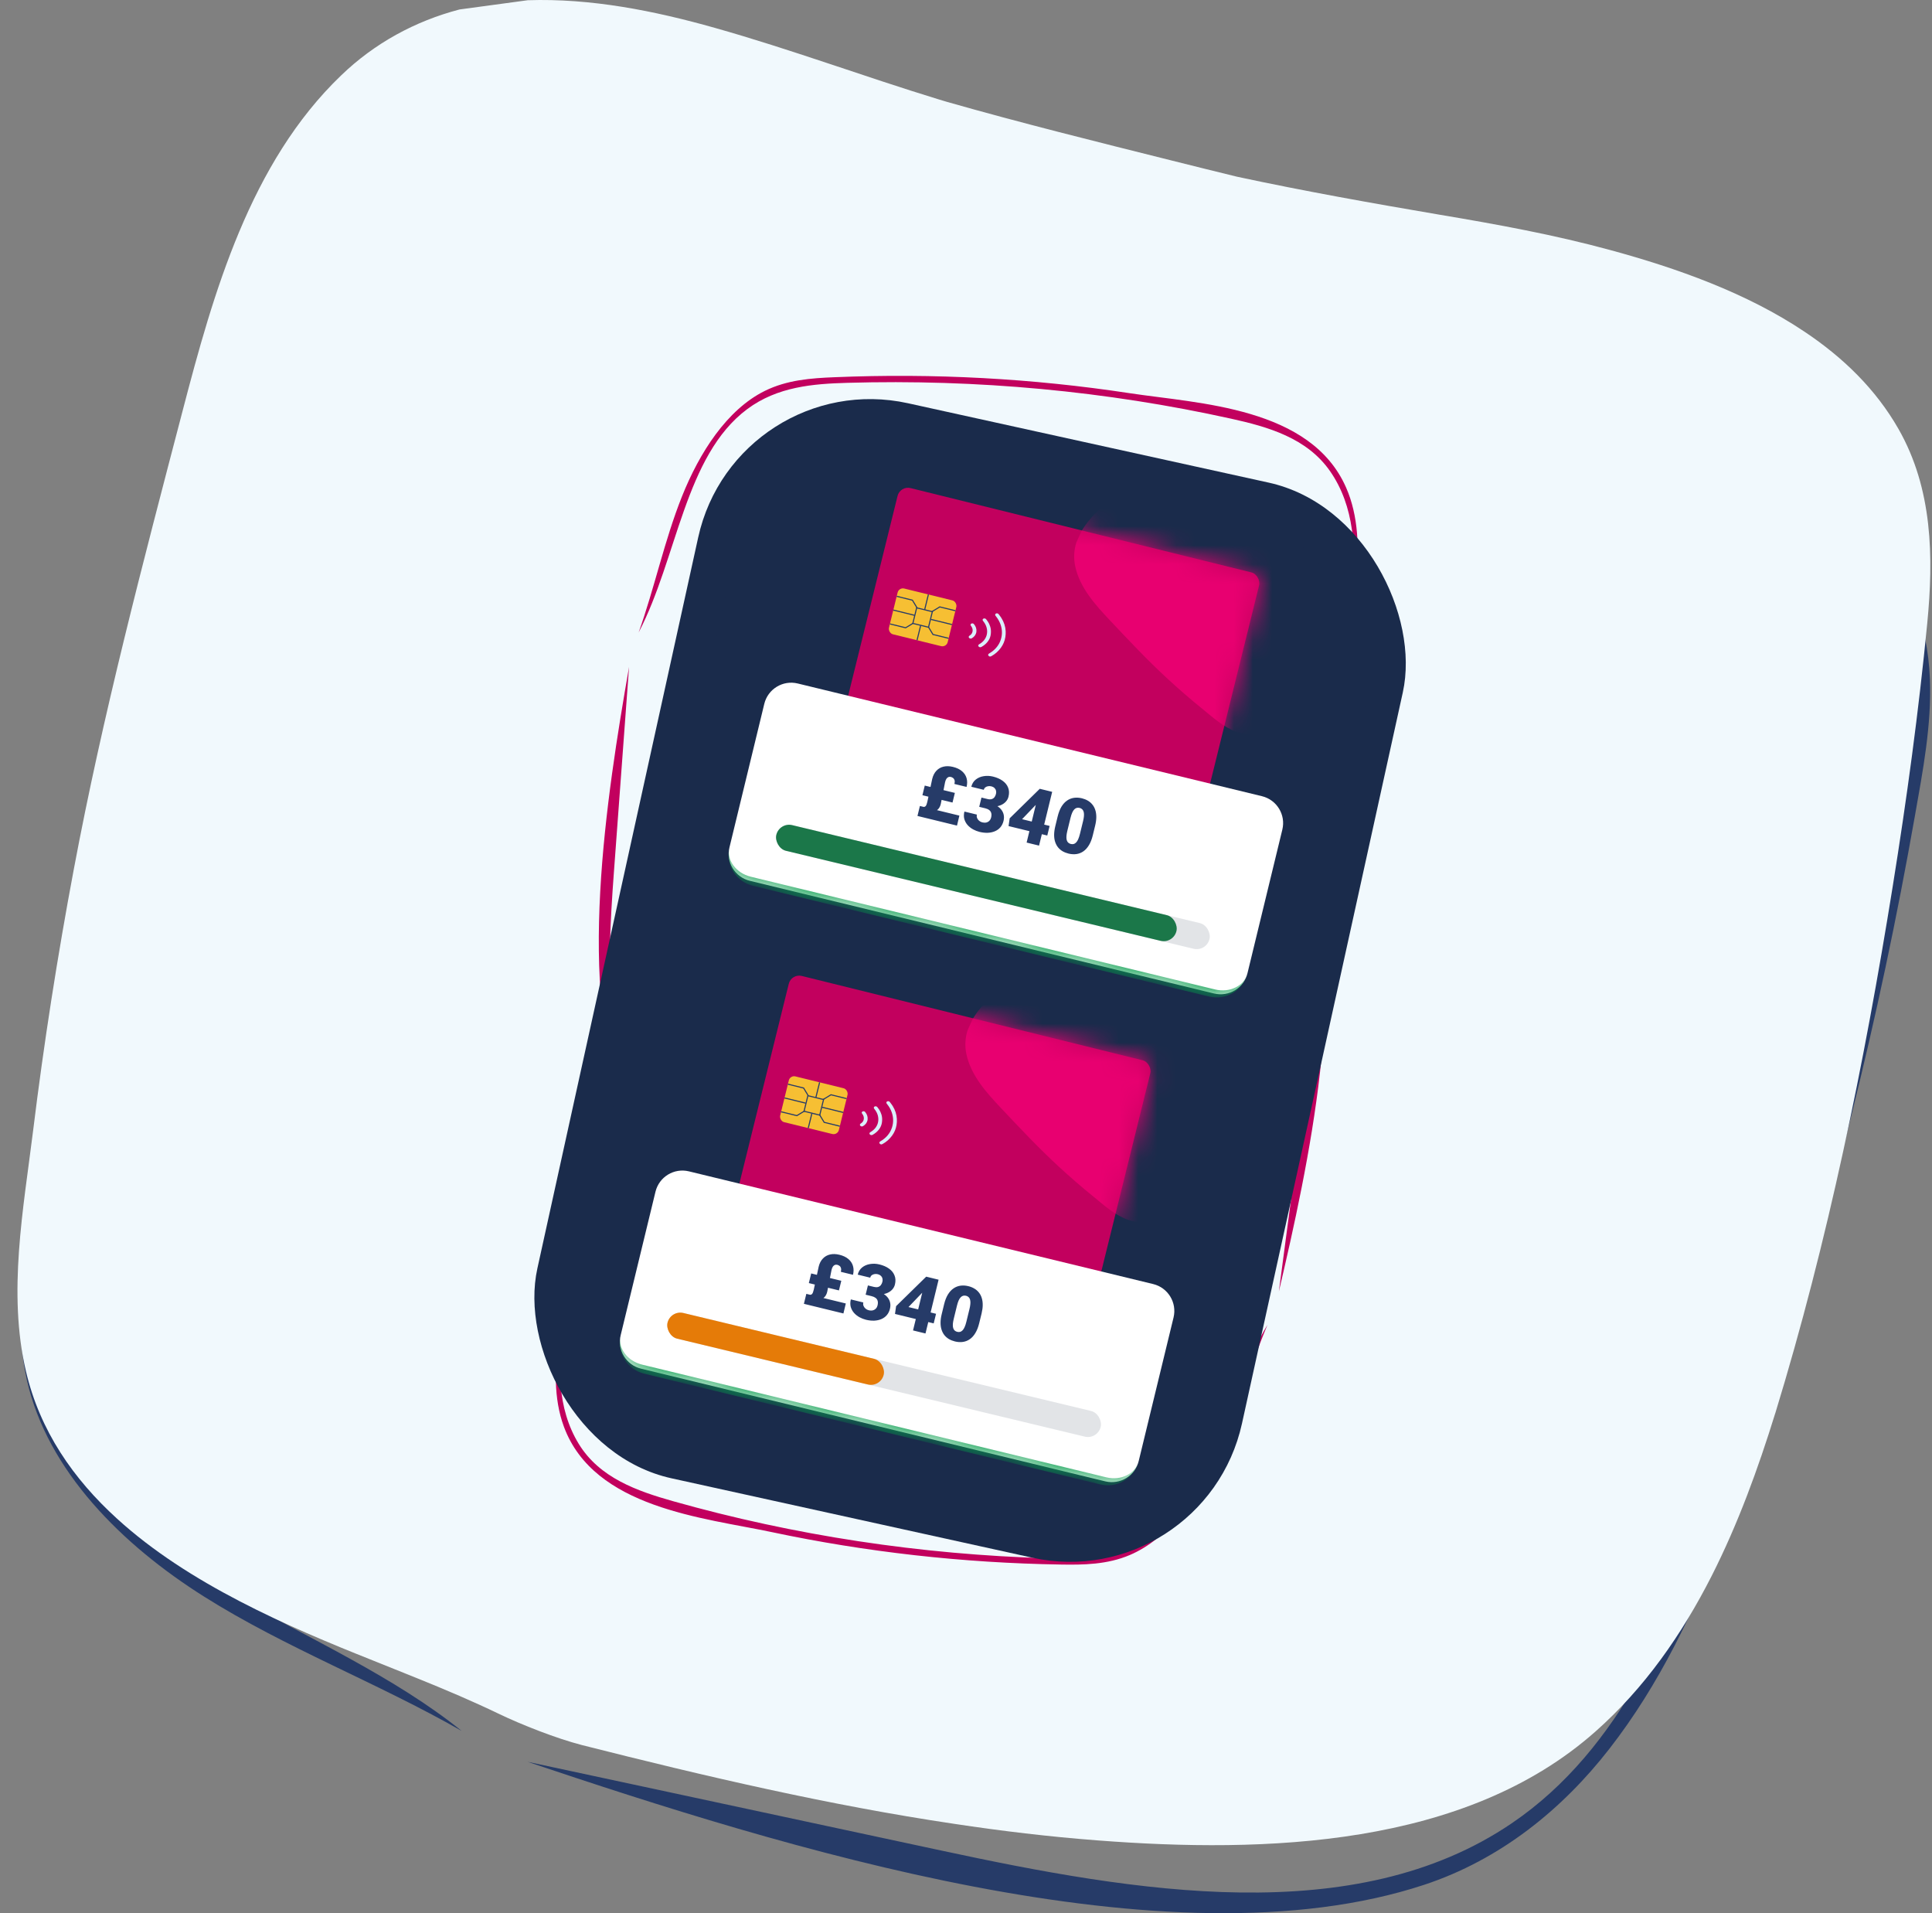 <svg xmlns="http://www.w3.org/2000/svg" width="101" height="100" viewBox="0 0 101 100" fill="none">
<rect x="0" y="0" width="101" height="100" fill="#808080" stroke="none"/>
<path d="M90.096 80.258C91.878 75.616 93.342 70.832 94.714 66.047C96.177 60.933 97.463 55.77 98.571 50.556C99.128 47.936 99.636 45.307 100.103 42.665C100.518 40.305 100.984 37.918 100.891 35.489C100.413 23.606 85.549 20.381 76.101 17.998C65.998 15.451 56.062 12.132 46.424 8.089C40.22 5.482 32.619 2.055 26.024 4.204C16.502 7.308 13.425 20.596 10.586 28.739C6.636 40.069 3.645 51.75 1.65 63.642C1.178 66.438 0.772 69.32 1.408 72.143C2.484 76.89 6.384 80.751 10.664 83.449C14.944 86.147 19.741 87.959 24.134 90.472C17.108 84.817 6.37 82.558 2.919 74.473C1.251 70.559 1.837 66.244 2.565 62.194C5.353 46.658 9.794 31.476 15.811 16.969C17.592 12.678 19.733 8.188 23.864 5.888C32.495 1.087 42.974 7.087 51.496 10.148C60.509 13.39 69.624 16.33 78.733 19.281C91.133 23.292 100.467 25.656 99.521 39.651C98.61 53.034 94.378 65.8 89.848 78.21C87.501 84.646 84.773 91.403 79.028 95.302C70.838 100.867 59.365 98.907 49.215 96.727C42.006 95.179 34.788 93.635 27.58 92.087C40.752 96.513 61.073 102.93 74.452 98.516C78.426 97.204 81.669 94.581 84.14 91.4C86.746 88.053 88.584 84.187 90.099 80.252L90.096 80.258Z" fill="#263B68"/>
<path d="M24.023 0.495C21.698 1.103 19.572 2.264 17.837 3.938C13.074 8.504 11.154 15.306 9.545 21.48C7.466 29.431 5.37 37.368 3.854 45.459C3.003 49.985 2.292 54.53 1.73 59.106C1.224 63.179 0.396 67.573 1.355 71.668C2.086 74.791 3.836 77.304 6.122 79.382C9.854 82.784 15.017 85.011 19.471 86.781C20.988 87.394 22.519 87.991 24.021 88.642C24.705 88.941 25.38 89.243 26.048 89.565C27.274 90.156 29.083 90.865 30.412 91.21C36.834 92.836 43.315 94.352 49.867 95.327C52.356 95.704 54.855 96.003 57.361 96.194C66.163 96.872 76.586 96.547 83.401 90.509C85.986 88.224 87.934 85.414 89.479 82.375C90.859 79.655 91.912 76.757 92.801 73.882L92.809 73.863C95.558 64.887 97.459 55.598 98.947 46.327C99.681 41.762 100.304 37.181 100.752 32.574C101.086 29.134 101.04 25.556 99.246 22.418C98.055 20.331 96.337 18.675 94.348 17.346C91.303 15.301 87.624 14.007 84.206 13.077C81.261 12.272 78.263 11.727 75.256 11.222C71.713 10.619 68.174 9.989 64.662 9.235C63.513 8.956 62.353 8.665 61.207 8.379C57.305 7.402 53.373 6.427 49.52 5.329C49.382 5.288 49.237 5.245 49.092 5.201C45.176 4.003 41.324 2.572 37.381 1.46C34.201 0.56 30.887 -0.098 27.589 0.012" fill="#F1F9FD"/>
<path d="M41.378 63.476C43.461 63.87 45.586 64.098 47.707 64.282C49.974 64.477 52.253 64.583 54.542 64.599C55.693 64.608 56.845 64.591 58 64.555C59.032 64.521 60.078 64.509 61.112 64.226C66.166 62.833 66.728 55.436 67.228 50.702C67.762 45.639 68.636 40.581 69.835 35.594C70.609 32.383 71.656 28.426 70.375 25.495C68.525 21.264 62.675 21.102 59.037 20.549C53.976 19.779 48.818 19.5 43.624 19.717C42.402 19.766 41.148 19.855 39.976 20.435C38.005 21.413 36.569 23.65 35.65 25.953C34.732 28.256 34.221 30.719 33.387 33.058C35.419 29.157 35.795 23.82 39.063 21.384C40.644 20.205 42.521 20.061 44.293 20.01C51.088 19.814 57.823 20.44 64.356 21.883C66.289 22.31 68.326 22.89 69.536 24.632C72.063 28.272 70.074 33.852 69.233 38.212C68.342 42.823 67.586 47.453 66.824 52.082C65.791 58.382 65.293 63.059 59.257 63.982C53.485 64.861 47.794 64.097 42.24 63.157C39.359 62.671 36.32 62.034 34.338 59.68C31.509 56.325 31.716 50.668 32.091 45.619C32.357 42.033 32.621 38.444 32.886 34.858C31.717 41.567 30.09 51.876 32.712 57.816C33.492 59.58 34.791 60.868 36.287 61.733C37.861 62.645 39.615 63.141 41.38 63.477L41.378 63.476Z" fill="#C2005E"/>
<path d="M60.141 38.9C58.116 38.395 56.04 38.05 53.966 37.748C51.75 37.427 49.517 37.193 47.267 37.046C46.137 36.972 45.004 36.923 43.867 36.893C42.851 36.868 41.822 36.82 40.79 37.039C35.744 38.12 34.77 45.357 34.009 49.981C33.195 54.925 32.049 59.847 30.586 64.679C29.643 67.791 28.388 71.62 29.48 74.573C31.057 78.836 36.797 79.329 40.34 80.08C45.27 81.125 50.323 81.693 55.44 81.776C56.643 81.797 57.881 81.781 59.066 81.278C61.058 80.429 62.597 78.313 63.631 76.102C64.665 73.89 65.307 71.499 66.26 69.248C64.04 72.966 63.367 78.189 60.017 80.398C58.396 81.466 56.543 81.501 54.799 81.45C48.11 81.255 41.527 80.256 35.188 78.466C33.314 77.936 31.345 77.25 30.255 75.469C27.979 71.748 30.252 66.378 31.327 62.141C32.465 57.66 33.472 53.153 34.484 48.648C35.859 42.516 36.615 37.947 42.599 37.385C48.321 36.849 53.87 37.924 59.275 39.165C62.078 39.807 65.028 40.605 66.843 43.032C69.432 46.491 68.905 52.038 68.249 56.978C67.784 60.487 67.32 63.999 66.855 67.508C68.386 60.982 70.572 50.944 68.334 44.957C67.668 43.179 66.465 41.839 65.044 40.904C63.549 39.917 61.854 39.33 60.138 38.899L60.141 38.9Z" fill="#C2005E"/>
<rect x="38.478" y="19.099" width="37.716" height="57.536" rx="9.206" transform="rotate(12.409 38.478 19.099)" fill="#1A2B4B"/>
<rect x="40.106" y="21.224" width="33.944" height="54.515" rx="9.206" transform="rotate(12.409 40.106 21.224)" fill="#1A2B4B"/>
<rect x="47.057" y="25.377" width="19.47" height="12.457" rx="0.561" transform="rotate(13.893 47.057 25.377)" fill="#C2005E"/>
<mask id="mask0_2772_2912" style="mask-type:alpha" maskUnits="userSpaceOnUse" x="44" y="25" width="22" height="18">
<rect x="47.057" y="25.377" width="19.47" height="12.457" rx="0.561" transform="rotate(13.893 47.057 25.377)" fill="#C2005E"/>
</mask>
<g mask="url(#mask0_2772_2912)">
<path d="M56.269 28.352C56.144 28.752 56.119 29.174 56.206 29.584C56.439 30.709 57.264 31.62 58.026 32.427C59.007 33.467 59.983 34.508 61.036 35.477C61.625 36.02 62.23 36.544 62.853 37.048C63.406 37.498 63.978 38.025 64.67 38.261C65.198 38.44 65.731 38.413 66.248 38.266C67.095 38.027 67.9 37.469 68.573 36.973C68.803 36.805 69.032 36.634 69.267 36.471C69.375 36.398 69.482 36.326 69.591 36.257C69.791 36.13 70.063 35.927 70.236 35.763C71.07 34.962 71.892 34.144 72.641 33.264C72.926 32.931 73.201 32.589 73.461 32.236C74.374 30.996 75.289 29.424 75.029 27.86C74.93 27.267 74.696 26.721 74.391 26.212C74.117 25.758 73.787 25.335 73.445 24.939L73.443 24.936C72.374 23.702 71.179 22.566 69.95 21.492C69.344 20.962 68.726 20.448 68.088 19.958C67.612 19.592 67.08 19.269 66.452 19.245C66.034 19.229 65.631 19.331 65.251 19.503C64.668 19.765 64.138 20.189 63.685 20.61C63.294 20.971 62.937 21.364 62.584 21.762C62.168 22.231 61.748 22.696 61.313 23.146C61.165 23.291 61.015 23.435 60.867 23.579C60.363 24.066 59.856 24.558 59.338 25.026C59.319 25.043 59.299 25.06 59.279 25.078C58.741 25.547 58.174 25.985 57.646 26.465C57.219 26.853 56.816 27.282 56.528 27.78" fill="#E80070"/>
<rect x="46.993" y="30.694" width="3.161" height="2.464" rx="0.285" transform="rotate(13.801 46.993 30.694)" fill="#F6BF33"/>
<path d="M47.752 32.567L47.344 32.813L46.523 32.612" stroke="#263B68" stroke-width="0.057"/>
<path d="M48.527 32.756L48.773 33.163L49.592 33.364" stroke="#263B68" stroke-width="0.057"/>
<path d="M47.945 31.777L47.698 31.37L46.877 31.168" stroke="#263B68" stroke-width="0.057"/>
<path d="M48.721 31.968L49.128 31.722L49.947 31.923" stroke="#263B68" stroke-width="0.057"/>
<path d="M46.7 31.888L47.809 32.161" stroke="#263B68" stroke-width="0.057"/>
<path d="M48.666 32.375L49.77 32.646" stroke="#263B68" stroke-width="0.057"/>
<path d="M48.534 31.073L48.339 31.867" stroke="#263B68" stroke-width="0.057"/>
<path d="M48.13 32.695L47.94 33.467" stroke="#263B68" stroke-width="0.057"/>
<rect x="47.921" y="31.77" width="0.844" height="0.838" transform="rotate(13.801 47.921 31.77)" stroke="#263B68" stroke-width="0.057"/>
<path d="M51.721 34.31C51.665 34.275 51.645 34.241 51.665 34.201C51.674 34.183 51.692 34.167 51.711 34.156C51.855 34.072 51.979 33.973 52.082 33.854C52.193 33.725 52.272 33.582 52.321 33.426C52.401 33.171 52.398 32.912 52.309 32.65C52.258 32.5 52.18 32.36 52.077 32.228C52.065 32.213 52.053 32.199 52.041 32.183C52.011 32.141 52.021 32.093 52.066 32.069C52.111 32.046 52.172 32.057 52.204 32.099C52.257 32.168 52.31 32.237 52.355 32.309C52.488 32.524 52.562 32.75 52.574 32.985C52.596 33.421 52.443 33.798 52.097 34.107C52.014 34.18 51.921 34.244 51.82 34.3C51.804 34.309 51.783 34.312 51.764 34.318L51.721 34.31Z" fill="#DAEFFC"/>
<path d="M51.785 33.214C51.738 33.448 51.578 33.662 51.309 33.814C51.259 33.843 51.199 33.835 51.163 33.797C51.126 33.758 51.133 33.707 51.184 33.678C51.285 33.619 51.373 33.55 51.442 33.465C51.509 33.381 51.556 33.289 51.582 33.189C51.614 33.064 51.613 32.938 51.579 32.809C51.551 32.703 51.501 32.603 51.432 32.508C51.416 32.488 51.4 32.468 51.385 32.447C51.355 32.406 51.365 32.359 51.41 32.336C51.455 32.312 51.515 32.324 51.55 32.364C51.614 32.44 51.667 32.52 51.709 32.605C51.799 32.793 51.827 32.984 51.785 33.214Z" fill="#DAEFFC"/>
<path d="M51.037 33.061C51.005 33.188 50.929 33.289 50.804 33.362C50.767 33.384 50.723 33.383 50.687 33.362C50.652 33.341 50.633 33.305 50.645 33.272C50.652 33.255 50.665 33.237 50.682 33.227C50.869 33.121 50.899 32.889 50.766 32.722C50.745 32.696 50.73 32.669 50.741 32.639C50.752 32.608 50.778 32.589 50.817 32.584C50.857 32.58 50.892 32.593 50.915 32.622C51.011 32.738 51.057 32.864 51.045 33C51.043 33.02 51.04 33.041 51.037 33.061L51.037 33.061Z" fill="#DAEFFC"/>
</g>
<mask id="path-23-inside-1_2772_2912" fill="white">
<path d="M39.955 36.79C40.144 36.013 40.926 35.536 41.703 35.725L65.972 41.616C66.749 41.805 67.226 42.587 67.037 43.364L65.216 50.864C65.028 51.64 64.246 52.117 63.469 51.928L39.199 46.037C38.423 45.849 37.946 45.066 38.135 44.29L39.955 36.79Z"/>
</mask>
<path d="M39.955 36.79C40.144 36.013 40.926 35.536 41.703 35.725L65.972 41.616C66.749 41.805 67.226 42.587 67.037 43.364L65.216 50.864C65.028 51.64 64.246 52.117 63.469 51.928L39.199 46.037C38.423 45.849 37.946 45.066 38.135 44.29L39.955 36.79Z" fill="white"/>
<path d="M40.296 35.384L67.378 41.958L40.296 35.384ZM65.216 50.864C65 51.757 64.1 52.305 63.207 52.088L39.359 46.299C38.466 46.083 37.918 45.183 38.135 44.29L38.135 44.29C37.974 44.95 38.474 45.638 39.251 45.826L63.52 51.718C64.297 51.906 65.056 51.524 65.216 50.864L65.216 50.864ZM37.793 45.696L40.296 35.384L37.793 45.696ZM67.378 41.958L64.875 52.27L67.378 41.958Z" fill="#059D4C" mask="url(#path-23-inside-1_2772_2912)"/>
<rect x="40.745" y="42.968" width="23.29" height="1.381" rx="0.687" transform="rotate(13.51 40.745 42.968)" fill="#E2E4E7"/>
<rect x="40.745" y="42.968" width="21.513" height="1.381" rx="0.687" transform="rotate(13.51 40.745 42.968)" fill="#1B7749"/>
<rect x="41.37" y="50.877" width="19.47" height="12.457" rx="0.561" transform="rotate(13.893 41.37 50.877)" fill="#C2005E"/>
<mask id="mask1_2772_2912" style="mask-type:alpha" maskUnits="userSpaceOnUse" x="38" y="51" width="23" height="17">
<rect x="41.37" y="50.877" width="19.47" height="12.457" rx="0.561" transform="rotate(13.893 41.37 50.877)" fill="#C2005E"/>
</mask>
<g mask="url(#mask1_2772_2912)">
<path d="M50.582 53.852C50.457 54.252 50.431 54.674 50.518 55.084C50.751 56.209 51.577 57.12 52.339 57.927C53.319 58.967 54.296 60.008 55.349 60.977C55.938 61.52 56.542 62.044 57.165 62.548C57.719 62.998 58.29 63.525 58.983 63.761C59.511 63.94 60.043 63.913 60.561 63.766C61.407 63.527 62.213 62.969 62.885 62.473C63.116 62.305 63.345 62.134 63.58 61.971C63.687 61.898 63.794 61.826 63.903 61.757C64.103 61.63 64.375 61.427 64.549 61.263C65.382 60.462 66.204 59.644 66.953 58.764C67.239 58.431 67.514 58.089 67.774 57.736C68.687 56.496 69.602 54.925 69.341 53.36C69.243 52.767 69.008 52.221 68.703 51.712C68.43 51.258 68.1 50.835 67.758 50.439L67.756 50.436C66.686 49.202 65.492 48.066 64.262 46.992C63.657 46.462 63.039 45.949 62.401 45.458C61.925 45.092 61.393 44.769 60.764 44.745C60.346 44.729 59.944 44.831 59.564 45.003C58.981 45.265 58.45 45.69 57.997 46.11C57.606 46.471 57.249 46.864 56.897 47.262C56.481 47.731 56.061 48.196 55.625 48.646C55.478 48.791 55.328 48.935 55.18 49.079C54.675 49.566 54.168 50.058 53.65 50.526C53.632 50.543 53.612 50.56 53.592 50.578C53.053 51.047 52.486 51.485 51.958 51.965C51.532 52.353 51.129 52.782 50.84 53.281" fill="#E80070"/>
<rect x="41.305" y="56.194" width="3.161" height="2.464" rx="0.285" transform="rotate(13.801 41.305 56.194)" fill="#F6BF33"/>
<path d="M42.064 58.067L41.657 58.313L40.835 58.112" stroke="#263B68" stroke-width="0.057"/>
<path d="M42.839 58.256L43.086 58.663L43.904 58.864" stroke="#263B68" stroke-width="0.057"/>
<path d="M42.257 57.277L42.011 56.87L41.189 56.668" stroke="#263B68" stroke-width="0.057"/>
<path d="M43.034 57.468L43.441 57.222L44.259 57.423" stroke="#263B68" stroke-width="0.057"/>
<path d="M41.012 57.388L42.122 57.661" stroke="#263B68" stroke-width="0.057"/>
<path d="M42.979 57.875L44.082 58.146" stroke="#263B68" stroke-width="0.057"/>
<path d="M42.847 56.573L42.651 57.367" stroke="#263B68" stroke-width="0.057"/>
<path d="M42.443 58.195L42.253 58.967" stroke="#263B68" stroke-width="0.057"/>
<rect x="42.234" y="57.27" width="0.844" height="0.838" transform="rotate(13.801 42.234 57.27)" stroke="#263B68" stroke-width="0.057"/>
<path d="M46.034 59.81C45.978 59.775 45.957 59.741 45.977 59.701C45.986 59.683 46.005 59.667 46.023 59.656C46.167 59.572 46.292 59.473 46.394 59.354C46.505 59.225 46.584 59.082 46.633 58.926C46.713 58.671 46.71 58.412 46.621 58.15C46.571 58 46.493 57.86 46.389 57.728C46.378 57.713 46.365 57.699 46.354 57.683C46.323 57.641 46.334 57.593 46.379 57.569C46.424 57.546 46.484 57.557 46.516 57.599C46.569 57.668 46.623 57.737 46.668 57.809C46.801 58.024 46.874 58.25 46.886 58.485C46.908 58.921 46.756 59.298 46.409 59.607C46.327 59.68 46.233 59.744 46.132 59.8C46.116 59.809 46.095 59.812 46.077 59.818L46.034 59.81Z" fill="#DAEFFC"/>
<path d="M46.098 58.714C46.05 58.948 45.891 59.162 45.621 59.314C45.571 59.343 45.512 59.335 45.476 59.297C45.439 59.258 45.446 59.207 45.497 59.178C45.597 59.119 45.686 59.05 45.754 58.965C45.822 58.881 45.869 58.789 45.895 58.689C45.927 58.564 45.926 58.438 45.892 58.309C45.864 58.203 45.814 58.103 45.744 58.008C45.729 57.988 45.713 57.968 45.698 57.947C45.667 57.906 45.678 57.859 45.722 57.836C45.767 57.812 45.827 57.824 45.862 57.864C45.927 57.94 45.98 58.02 46.021 58.105C46.112 58.293 46.14 58.484 46.098 58.714Z" fill="#DAEFFC"/>
<path d="M45.35 58.561C45.318 58.688 45.242 58.789 45.116 58.862C45.079 58.884 45.035 58.883 44.999 58.862C44.964 58.841 44.945 58.805 44.958 58.772C44.964 58.755 44.977 58.737 44.995 58.727C45.182 58.621 45.211 58.389 45.078 58.222C45.058 58.196 45.043 58.169 45.053 58.139C45.065 58.108 45.09 58.089 45.129 58.084C45.17 58.08 45.204 58.093 45.228 58.122C45.323 58.238 45.369 58.364 45.357 58.5C45.355 58.52 45.352 58.541 45.35 58.561L45.35 58.561Z" fill="#DAEFFC"/>
</g>
<mask id="path-43-inside-2_2772_2912" fill="white">
<path d="M34.267 62.29C34.456 61.513 35.239 61.036 36.015 61.225L60.285 67.116C61.061 67.305 61.538 68.087 61.35 68.864L59.529 76.364C59.34 77.14 58.558 77.617 57.781 77.428L33.512 71.537C32.735 71.349 32.258 70.566 32.447 69.79L34.267 62.29Z"/>
</mask>
<path d="M34.267 62.29C34.456 61.513 35.239 61.036 36.015 61.225L60.285 67.116C61.061 67.305 61.538 68.087 61.35 68.864L59.529 76.364C59.34 77.14 58.558 77.617 57.781 77.428L33.512 71.537C32.735 71.349 32.258 70.566 32.447 69.79L34.267 62.29Z" fill="white"/>
<path d="M34.609 60.884L61.691 67.458L34.609 60.884ZM59.529 76.364C59.312 77.257 58.412 77.805 57.519 77.588L33.672 71.799C32.779 71.582 32.23 70.683 32.447 69.79L32.447 69.79C32.287 70.45 32.786 71.138 33.563 71.326L57.833 77.218C58.609 77.406 59.369 77.024 59.529 76.364L59.529 76.364ZM32.106 71.196L34.609 60.884L32.106 71.196ZM61.691 67.458L59.188 77.77L61.691 67.458Z" fill="#059D4C" mask="url(#path-43-inside-2_2772_2912)"/>
<rect x="35.057" y="68.468" width="23.29" height="1.381" rx="0.687" transform="rotate(13.51 35.057 68.468)" fill="#E2E4E7"/>
<rect x="35.057" y="68.468" width="11.624" height="1.381" rx="0.687" transform="rotate(13.51 35.057 68.468)" fill="#E57B08"/>
<path d="M50.029 43.153L47.963 42.649L48.09 42.128L50.154 42.631L50.029 43.153ZM49.795 41.948L48.222 41.565L48.344 41.061L49.918 41.444L49.795 41.948ZM49.408 40.876L49.181 42.028C49.149 42.158 49.092 42.257 49.01 42.326C48.928 42.394 48.799 42.439 48.625 42.461L48.291 42.177C48.332 42.176 48.364 42.163 48.386 42.139C48.41 42.113 48.429 42.08 48.442 42.038C48.456 41.996 48.469 41.952 48.48 41.904L48.734 40.712C48.778 40.534 48.851 40.392 48.953 40.285C49.056 40.176 49.181 40.105 49.328 40.071C49.476 40.036 49.639 40.041 49.816 40.084C50.014 40.132 50.173 40.208 50.291 40.31C50.411 40.412 50.49 40.533 50.53 40.673C50.57 40.814 50.571 40.967 50.53 41.132L49.895 40.977C49.914 40.899 49.916 40.836 49.903 40.786C49.89 40.737 49.866 40.698 49.831 40.67C49.797 40.642 49.755 40.621 49.706 40.609C49.663 40.599 49.621 40.601 49.582 40.616C49.543 40.631 49.509 40.66 49.479 40.703C49.449 40.747 49.426 40.804 49.408 40.876ZM51.309 41.688L51.626 41.765C51.707 41.785 51.777 41.786 51.835 41.771C51.895 41.754 51.944 41.722 51.983 41.676C52.022 41.628 52.05 41.568 52.068 41.494C52.082 41.438 52.082 41.382 52.069 41.329C52.058 41.276 52.031 41.229 51.989 41.188C51.947 41.147 51.889 41.117 51.813 41.099C51.761 41.086 51.708 41.085 51.654 41.095C51.6 41.103 51.552 41.123 51.511 41.154C51.471 41.185 51.444 41.228 51.43 41.283L50.778 41.124C50.816 40.965 50.894 40.839 51.009 40.747C51.125 40.654 51.263 40.595 51.422 40.57C51.583 40.543 51.746 40.55 51.914 40.591C52.113 40.64 52.281 40.714 52.416 40.812C52.552 40.909 52.648 41.028 52.702 41.168C52.758 41.307 52.765 41.464 52.722 41.639C52.699 41.736 52.654 41.821 52.588 41.895C52.522 41.969 52.441 42.028 52.344 42.073C52.248 42.117 52.14 42.145 52.021 42.156C51.904 42.165 51.782 42.154 51.653 42.123L51.228 42.02L51.309 41.688ZM51.191 42.172L51.27 41.848L51.695 41.951C51.835 41.986 51.959 42.033 52.067 42.093C52.175 42.152 52.264 42.223 52.333 42.305C52.401 42.387 52.447 42.48 52.47 42.582C52.493 42.683 52.49 42.792 52.462 42.909C52.429 43.041 52.374 43.151 52.297 43.242C52.219 43.332 52.123 43.401 52.011 43.448C51.898 43.496 51.774 43.523 51.638 43.529C51.501 43.534 51.358 43.518 51.209 43.482C51.092 43.453 50.979 43.409 50.869 43.35C50.76 43.289 50.665 43.214 50.584 43.125C50.504 43.034 50.447 42.93 50.413 42.813C50.38 42.694 50.382 42.563 50.417 42.419L51.069 42.578C51.055 42.637 51.058 42.695 51.078 42.752C51.1 42.808 51.135 42.857 51.184 42.899C51.232 42.94 51.288 42.969 51.353 42.985C51.433 43.004 51.504 43.006 51.566 42.99C51.63 42.973 51.684 42.942 51.726 42.898C51.768 42.853 51.797 42.8 51.812 42.737C51.835 42.642 51.838 42.562 51.819 42.497C51.802 42.433 51.767 42.381 51.712 42.34C51.66 42.3 51.591 42.27 51.508 42.249L51.191 42.172ZM54.871 43.17L54.749 43.672L52.725 43.178L52.784 42.771L54.356 41.23L54.87 41.355L54.089 42.132L53.431 42.818L54.871 43.17ZM55.005 41.388L54.319 44.199L53.669 44.04L54.354 41.229L55.005 41.388ZM57.252 43.153L57.127 43.666C57.078 43.868 57.011 44.038 56.927 44.176C56.844 44.314 56.747 44.421 56.636 44.498C56.526 44.575 56.405 44.622 56.274 44.641C56.142 44.659 56.005 44.651 55.86 44.616C55.745 44.587 55.64 44.546 55.547 44.492C55.454 44.437 55.374 44.368 55.309 44.287C55.244 44.204 55.194 44.109 55.159 44.001C55.124 43.893 55.107 43.771 55.107 43.636C55.108 43.5 55.128 43.351 55.167 43.189L55.292 42.675C55.342 42.472 55.408 42.302 55.49 42.165C55.574 42.027 55.672 41.92 55.783 41.844C55.895 41.767 56.016 41.72 56.148 41.701C56.279 41.683 56.416 41.691 56.561 41.726C56.677 41.755 56.78 41.796 56.872 41.851C56.965 41.905 57.044 41.974 57.11 42.057C57.176 42.138 57.226 42.233 57.26 42.341C57.295 42.449 57.312 42.571 57.312 42.707C57.311 42.842 57.292 42.991 57.252 43.153ZM56.457 43.587L56.622 42.911C56.644 42.821 56.658 42.741 56.664 42.672C56.671 42.603 56.67 42.543 56.663 42.492C56.656 42.441 56.642 42.398 56.622 42.363C56.602 42.327 56.577 42.298 56.545 42.277C56.515 42.255 56.48 42.238 56.438 42.228C56.387 42.216 56.338 42.215 56.291 42.227C56.246 42.238 56.204 42.263 56.164 42.303C56.125 42.342 56.088 42.398 56.054 42.472C56.021 42.546 55.99 42.639 55.963 42.751L55.798 43.426C55.776 43.518 55.761 43.599 55.754 43.669C55.748 43.739 55.748 43.799 55.754 43.851C55.762 43.902 55.776 43.946 55.796 43.982C55.816 44.017 55.842 44.045 55.873 44.066C55.905 44.088 55.942 44.104 55.983 44.114C56.033 44.126 56.081 44.127 56.125 44.116C56.17 44.105 56.213 44.08 56.252 44.04C56.294 44 56.331 43.943 56.364 43.869C56.398 43.794 56.429 43.7 56.457 43.587Z" fill="#263B68"/>
<path d="M44.092 68.653L42.026 68.149L42.153 67.628L44.217 68.131L44.092 68.653ZM43.858 67.448L42.284 67.065L42.407 66.561L43.981 66.945L43.858 67.448ZM43.471 66.376L43.243 67.528C43.211 67.658 43.154 67.757 43.072 67.826C42.99 67.894 42.862 67.939 42.688 67.961L42.354 67.677C42.395 67.676 42.427 67.663 42.449 67.639C42.473 67.613 42.491 67.58 42.504 67.538C42.519 67.496 42.531 67.452 42.543 67.404L42.797 66.212C42.84 66.034 42.913 65.892 43.016 65.785C43.118 65.676 43.243 65.605 43.391 65.571C43.538 65.536 43.701 65.541 43.879 65.584C44.077 65.632 44.235 65.708 44.353 65.81C44.473 65.912 44.553 66.033 44.592 66.173C44.633 66.314 44.633 66.467 44.593 66.632L43.958 66.477C43.976 66.399 43.979 66.336 43.965 66.286C43.953 66.237 43.929 66.198 43.893 66.17C43.859 66.142 43.818 66.121 43.769 66.109C43.725 66.099 43.684 66.101 43.645 66.116C43.605 66.131 43.571 66.16 43.541 66.203C43.512 66.247 43.488 66.304 43.471 66.376ZM45.372 67.188L45.688 67.265C45.769 67.284 45.839 67.287 45.898 67.271C45.957 67.254 46.007 67.222 46.045 67.176C46.084 67.128 46.113 67.067 46.131 66.994C46.144 66.938 46.145 66.882 46.132 66.829C46.12 66.775 46.094 66.729 46.052 66.689C46.01 66.647 45.951 66.617 45.875 66.599C45.824 66.586 45.771 66.585 45.717 66.595C45.663 66.603 45.615 66.623 45.573 66.654C45.533 66.685 45.506 66.728 45.493 66.783L44.84 66.624C44.879 66.465 44.956 66.339 45.071 66.247C45.188 66.154 45.326 66.095 45.485 66.07C45.645 66.043 45.809 66.05 45.976 66.091C46.176 66.14 46.343 66.213 46.479 66.312C46.615 66.409 46.71 66.528 46.764 66.668C46.821 66.807 46.827 66.964 46.785 67.139C46.761 67.236 46.716 67.321 46.651 67.395C46.585 67.469 46.504 67.528 46.407 67.573C46.31 67.617 46.202 67.645 46.084 67.656C45.967 67.665 45.844 67.654 45.715 67.623L45.291 67.52L45.372 67.188ZM45.253 67.672L45.333 67.348L45.757 67.451C45.898 67.486 46.022 67.533 46.13 67.593C46.238 67.652 46.327 67.723 46.395 67.805C46.464 67.887 46.509 67.98 46.532 68.082C46.555 68.183 46.553 68.292 46.524 68.409C46.492 68.541 46.437 68.651 46.359 68.742C46.281 68.832 46.186 68.9 46.074 68.948C45.961 68.996 45.837 69.022 45.7 69.029C45.564 69.034 45.421 69.018 45.272 68.982C45.154 68.953 45.041 68.909 44.932 68.85C44.822 68.789 44.727 68.714 44.647 68.625C44.567 68.534 44.51 68.43 44.475 68.313C44.443 68.195 44.444 68.063 44.479 67.919L45.132 68.078C45.117 68.137 45.12 68.195 45.141 68.252C45.163 68.308 45.198 68.357 45.246 68.399C45.294 68.44 45.351 68.469 45.415 68.485C45.495 68.504 45.566 68.506 45.629 68.49C45.693 68.473 45.746 68.442 45.788 68.398C45.831 68.353 45.859 68.3 45.875 68.237C45.898 68.141 45.9 68.062 45.882 67.997C45.865 67.933 45.829 67.881 45.775 67.84C45.722 67.8 45.654 67.77 45.57 67.749L45.253 67.672ZM48.934 68.67L48.811 69.172L46.788 68.678L46.846 68.271L48.419 66.73L48.932 66.855L48.151 67.632L47.493 68.318L48.934 68.67ZM49.067 66.888L48.382 69.699L47.731 69.54L48.417 66.729L49.067 66.888ZM51.315 68.653L51.189 69.166C51.14 69.368 51.073 69.538 50.989 69.676C50.907 69.814 50.81 69.921 50.698 69.998C50.588 70.075 50.467 70.122 50.336 70.141C50.205 70.159 50.067 70.151 49.923 70.116C49.807 70.087 49.703 70.046 49.609 69.992C49.516 69.937 49.437 69.868 49.371 69.787C49.306 69.704 49.257 69.609 49.222 69.501C49.187 69.393 49.169 69.271 49.17 69.136C49.17 69 49.19 68.851 49.23 68.689L49.355 68.175C49.404 67.972 49.47 67.802 49.553 67.665C49.637 67.527 49.735 67.42 49.846 67.344C49.957 67.267 50.079 67.22 50.21 67.201C50.341 67.183 50.479 67.191 50.623 67.226C50.739 67.254 50.843 67.296 50.934 67.351C51.028 67.405 51.107 67.474 51.173 67.557C51.239 67.638 51.289 67.733 51.322 67.841C51.357 67.949 51.375 68.071 51.374 68.207C51.374 68.342 51.354 68.491 51.315 68.653ZM50.519 69.087L50.684 68.411C50.706 68.321 50.72 68.241 50.726 68.172C50.733 68.103 50.733 68.043 50.725 67.992C50.718 67.941 50.705 67.898 50.685 67.863C50.665 67.827 50.639 67.798 50.608 67.777C50.578 67.754 50.542 67.738 50.501 67.728C50.449 67.716 50.4 67.715 50.354 67.727C50.309 67.738 50.267 67.763 50.227 67.803C50.187 67.842 50.15 67.898 50.116 67.972C50.083 68.046 50.053 68.139 50.026 68.251L49.861 68.926C49.839 69.018 49.824 69.099 49.816 69.169C49.81 69.239 49.81 69.299 49.817 69.351C49.825 69.402 49.839 69.446 49.858 69.482C49.879 69.517 49.904 69.545 49.936 69.567C49.968 69.588 50.004 69.604 50.045 69.614C50.095 69.626 50.143 69.627 50.188 69.616C50.233 69.605 50.275 69.58 50.315 69.54C50.356 69.5 50.393 69.443 50.426 69.369C50.461 69.294 50.492 69.2 50.519 69.087Z" fill="#263B68"/>
</svg>